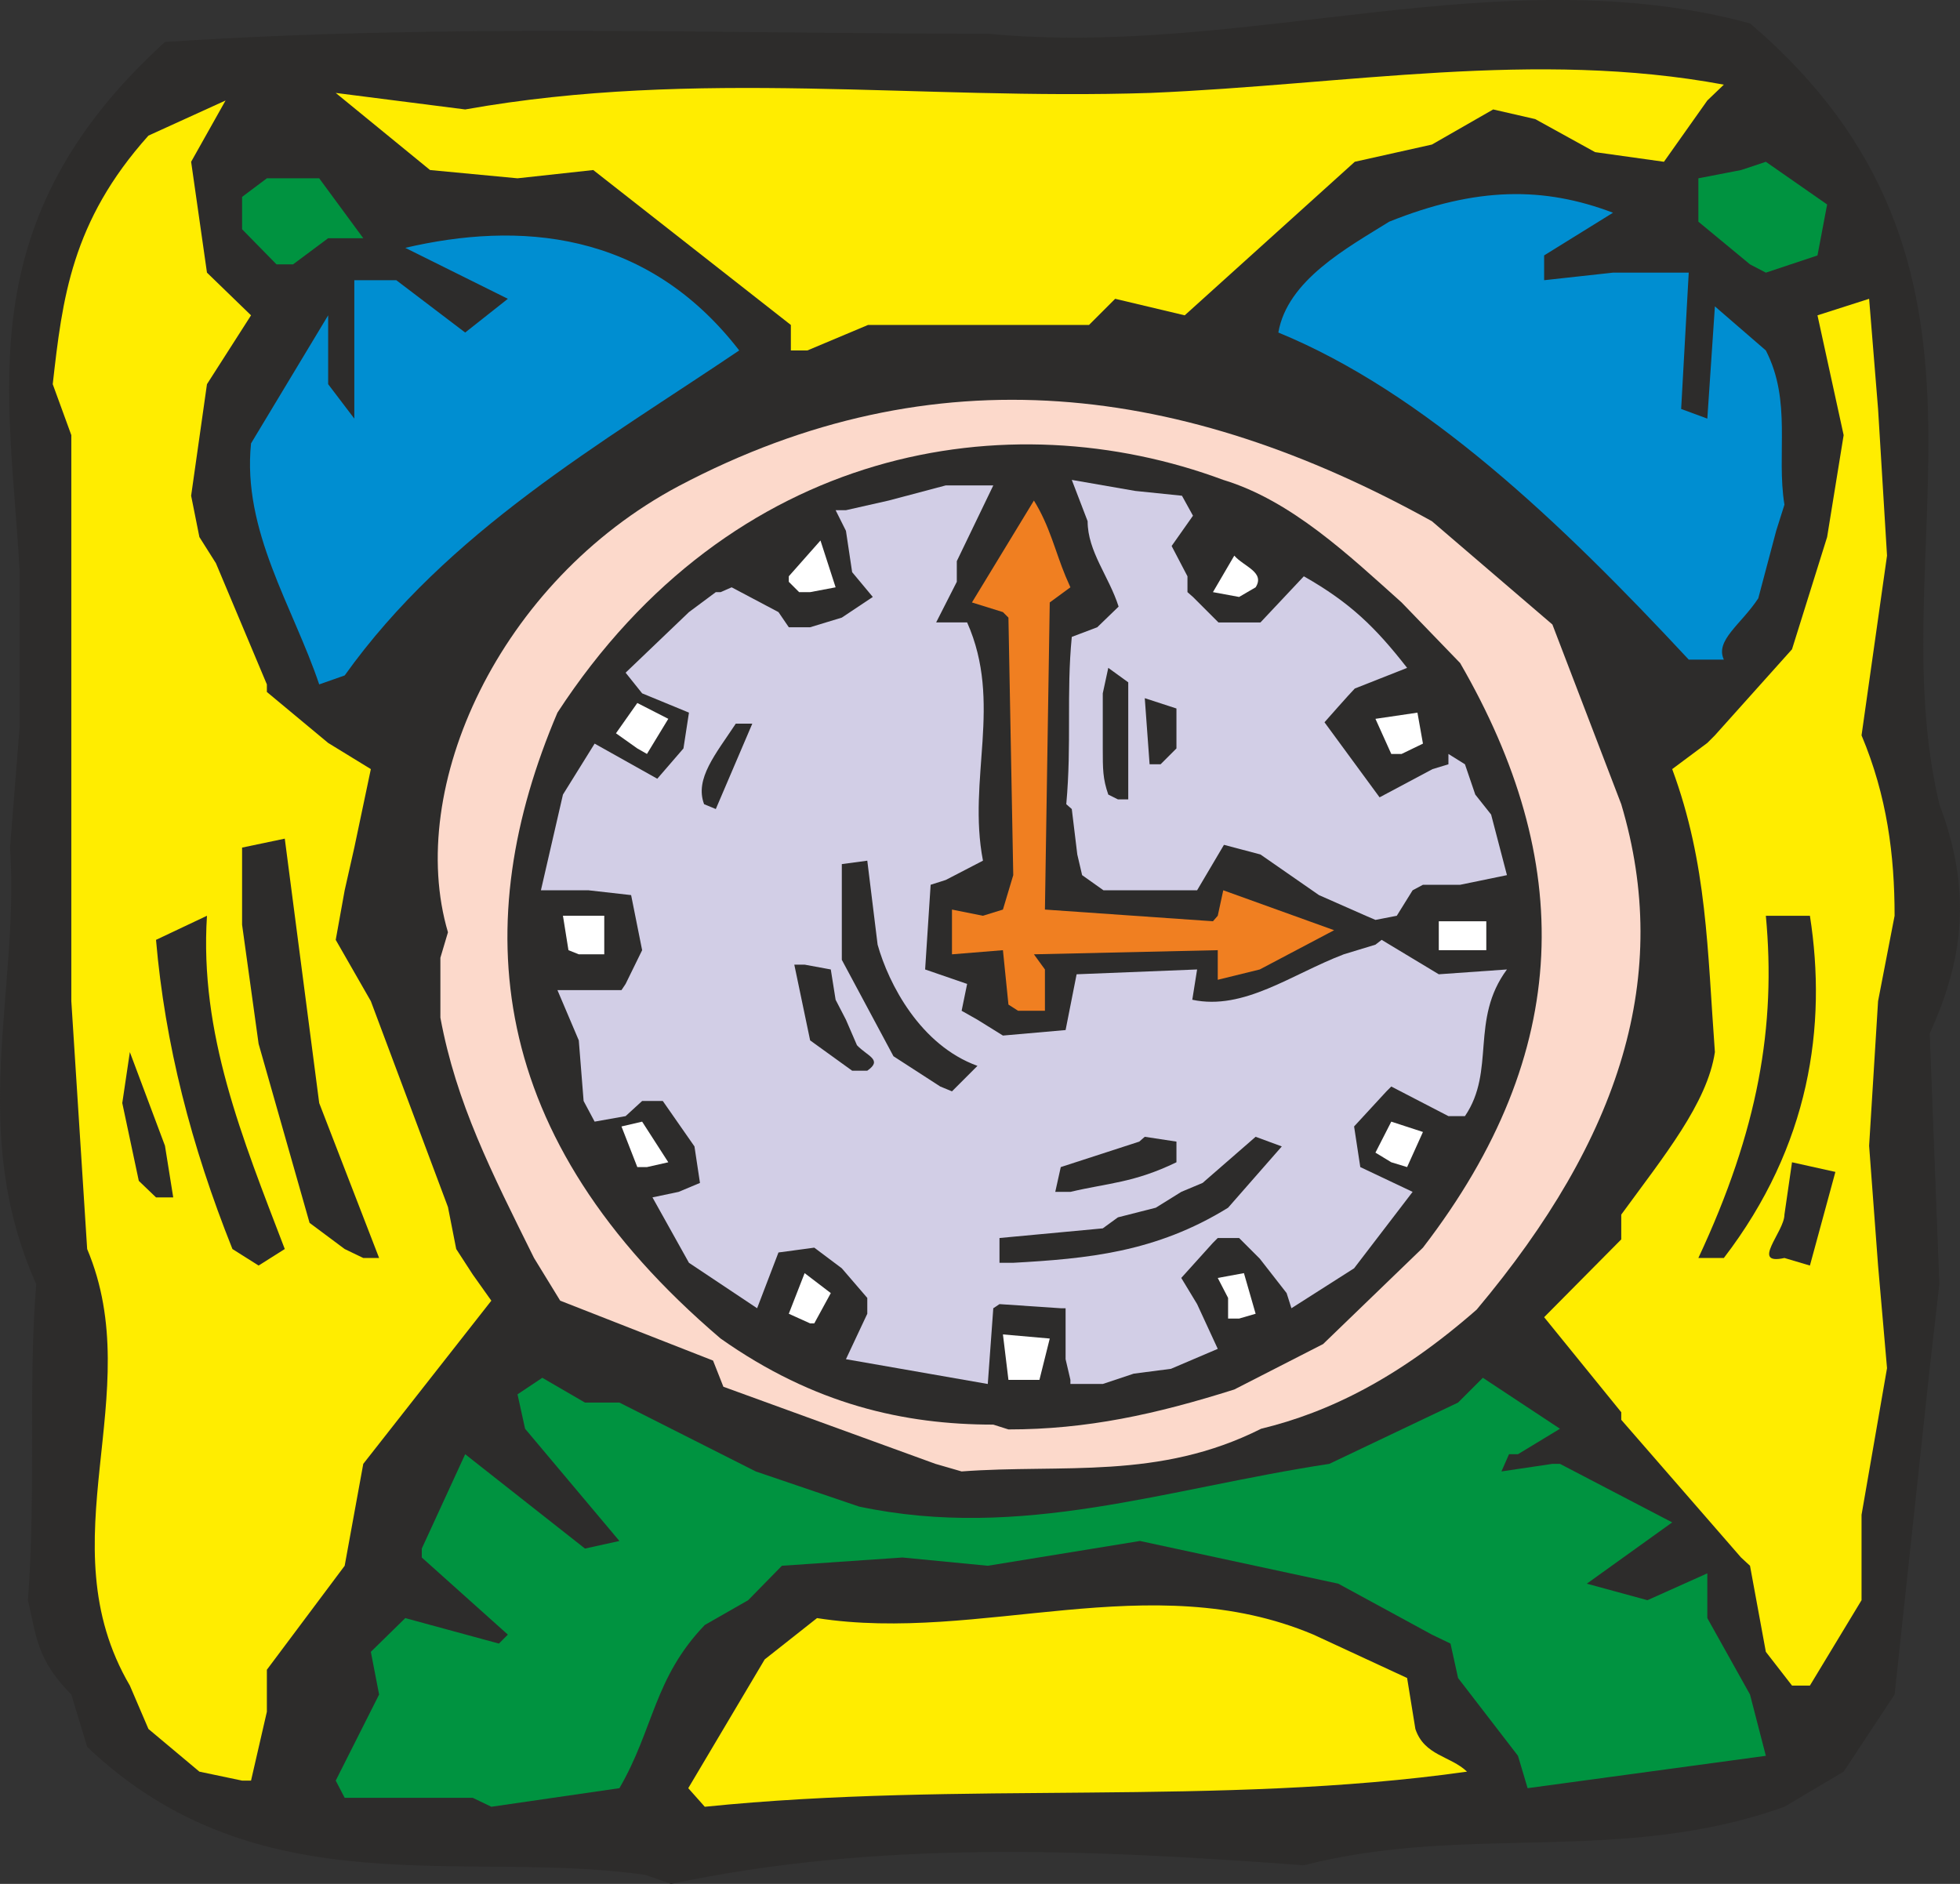 <svg xmlns="http://www.w3.org/2000/svg" width="273.269" height="262.651" viewBox="0 0 204.952 196.988"><rect x="0" y="0" width="204.952" height="196.988" fill="#333333" stroke="none"/><path d="M260.558 519.44c-18.864-2.735-40.464 3.673-58.392-13.391l-1.656-5.472c-3.672-3.672-3.672-6.264-4.536-9.864.864-11.664 0-22.32.864-33.048-7.2-16.128-1.728-30.528-2.736-45.648l1.008-12.672v-16.128c-1.008-18.792-5.472-36.648 15.192-55.44 29.592-1.944 57.312-.864 86.04-.864 26.856 2.592 53.712-8.136 79.704-1.08 29.592 25.2 13.392 54.792 19.8 81.648 3.384 9 2.592 16.056-1.008 23.976l1.008 26.208-1.008 8.784-3.672 34.128-5.328 8.064-6.192 3.672c-17.064 6.12-33.192 1.728-50.256 6.12-23.256-1.728-44.64-2.592-66.168 1.944z" style="fill:#2d2c2b" transform="translate(-193.052 -323.389)"/><path d="M242.486 511.377h-13.392l-.936-1.8 4.536-9-.864-4.464 3.6-3.528 9.792 2.664.936-.936-9-8.064v-.936l4.536-9.864 12.528 9.864 3.6-.792-9.864-11.736-.792-3.6 2.592-1.728 4.464 2.592h3.6l14.256 7.2 10.8 3.672c16.992 3.6 32.112-1.872 49.176-4.464l13.464-6.408 2.592-2.592 8.064 5.328-4.392 2.664h-.936l-.792 1.8 5.328-.792h.792l11.736 6.12-8.928 6.408 6.336 1.728 6.264-2.808v4.68l4.464 7.992 1.656 6.408-24.912 3.384-1.008-3.384-6.264-8.136-.792-3.6-1.944-.936-9.792-5.328-20.736-4.464-15.912 2.592-8.928-.864-12.6.864-3.528 3.6-4.536 2.592c-5.328 5.544-5.328 10.872-8.928 17.064l-13.392 1.944z" style="fill:#009340" transform="translate(-193.052 -323.389)"/><path d="m265.022 510.369 7.992-13.464 5.472-4.32c17.064 2.664 34.848-5.472 51.912 1.728l9.792 4.536.864 5.328c.936 2.808 3.672 2.808 5.4 4.464-25.992 3.672-52.848.936-79.704 3.672zm-46.656-.792-4.464-.936-5.328-4.464-1.944-4.536c-8.856-15.12 1.944-30.456-4.464-45.648l-1.656-25.92v-59.184l-1.944-5.328c1.008-8.928 1.944-16.992 10.008-25.992l8.064-3.672-3.6 6.408 1.656 11.592 4.608 4.464-4.608 7.2-1.656 11.664.864 4.32 1.728 2.736 5.328 12.672v.792l6.408 5.328 4.464 2.736-1.728 8.208-1.008 4.464-.936 5.184 3.672 6.408 8.064 21.528.864 4.392 1.728 2.664 1.944 2.736-13.392 17.064-1.944 10.656-8.136 10.872v4.392l-1.656 7.2zm162.072-9.937-2.736-3.527-1.656-9-.936-.864-12.528-14.4v-.792l-8.064-9.936 8.064-8.136v-2.592c4.464-6.12 9-11.664 9.792-16.992-.792-10.656-.792-19.656-4.464-29.592l3.672-2.736.792-.792 8.064-9 3.672-11.736 1.728-10.656-2.736-12.528 5.4-1.728.936 11.52.936 15.336-2.664 18.792c2.664 6.336 3.456 12.528 3.456 18.864l-1.728 8.928-.936 15.12.936 12.528.936 10.728-2.664 15.336v8.928l-5.4 8.928z" style="fill:#ffed00" transform="translate(-193.052 -323.389)"/><path d="m290.87 476.457-22.176-8.064-1.08-2.736-15.984-6.264-2.736-4.464c-4.464-9-8.136-16.2-9.792-25.128v-6.264l.792-2.664c-4.464-15.12 5.328-36.648 24.12-46.656 26.856-14.184 52.92-10.656 78.768 3.672l12.6 10.8 7.2 18.792c5.328 17.856 0 34.848-15.12 52.848-8.136 7.128-15.408 10.728-22.536 12.456-10.728 5.4-20.736 3.672-31.32 4.464z" style="fill:#fcd9cb" transform="translate(-193.052 -323.389)"/><path d="m220.094 455.72-2.736-1.727c-4.32-10.8-7.056-21.456-7.992-32.328l5.328-2.52c-.792 12.312 3.672 23.184 8.136 34.848zm150.552-.791c6.264-13.392 8.136-24.264 7.056-35.784h4.608c1.8 11.52 0 24.048-9 35.784zm9 0c-3.6.792 0-2.736 0-4.536l.792-5.472 4.536 1.008-2.664 9.792zm-150.552-.936-3.672-2.736-5.328-18.72-1.728-12.456v-8.064l4.464-.936 3.6 27.648 6.264 16.2h-1.656zm-19.728-5.4-1.8-1.728-1.728-8.136.792-5.328 3.672 9.792.864 5.4z" style="fill:#2d2c2b" transform="translate(-193.052 -323.389)"/><path d="M226.43 394.953c-2.736-8.136-8.064-16.056-7.128-25.2l8.064-13.392v7.2l2.736 3.6v-14.472h4.392l7.2 5.472 4.464-3.528-10.728-5.328c11.736-2.736 25.128-1.944 34.92 10.728-14.4 9.72-30.456 18.864-41.256 33.984zm143.208-2.593c-13.464-14.471-27.648-27.935-42.912-34.2.936-5.471 7.2-8.855 11.592-11.591 9.144-3.672 16.2-3.672 23.4-.936l-7.2 4.464v2.592l7.2-.792h7.92l-.792 14.256 2.736 1.008.792-11.736 5.328 4.608c2.736 5.328 1.08 10.8 1.944 16.128l-.864 2.736-1.872 7.056c-1.8 2.736-4.536 4.392-3.6 6.408z" style="fill:#008ed1" transform="translate(-193.052 -323.389)"/><path d="M275.75 360.033v-2.664l-20.664-16.2-7.92.864-9.144-.864-9.864-8.064 13.536 1.728c24.264-4.32 47.448-.936 71.64-1.728 20.592-.864 40.248-4.536 59.976-.864l-1.728 1.656-4.536 6.408-7.2-1.008-6.264-3.456-4.392-1.008-6.408 3.672-8.064 1.8-17.784 16.056-7.272-1.728-2.736 2.736h-23.112l-6.336 2.664z" style="fill:#ffed00" transform="translate(-193.052 -323.389)"/><path d="m221.966 351.033-3.6-3.672v-3.384l2.592-1.944h5.472l4.608 6.264h-3.672l-3.672 2.736zm154.08 0-5.4-4.464v-4.536l4.464-.864 2.592-.864 6.408 4.464-1.008 5.328-5.4 1.8z" style="fill:#009340" transform="translate(-193.052 -323.389)"/><path d="M296.918 472.353c-9.288 0-18.72-2.088-28.512-9-24.768-21.096-26.352-43.632-17.064-65.448 18.216-27.936 47.16-32.688 69.624-24.336 7.128 2.16 13.176 7.92 18.648 12.816l6.12 6.336c11.952 20.664 11.952 40.536-3.888 61.128l-10.44 10.08-9.288 4.752c-8.208 2.592-15.408 4.176-23.616 4.176z" style="fill:#2d2c2b" transform="translate(-193.052 -323.389)"/><path d="m304.982 467.673-.504-2.16v-5.328h-.504l-6.408-.432-.648.432-.576 7.92-14.832-2.592 2.232-4.752v-1.656l-2.664-3.096-2.88-2.16-3.744.504-2.232 5.832-7.128-4.752-3.816-6.84 2.736-.576 2.232-.936-.576-3.816-3.312-4.752h-2.16l-1.728 1.584-3.24.576-1.152-2.16-.504-6.336-2.232-5.256h6.696l.432-.648 1.728-3.528-1.152-5.76-4.464-.504h-4.968l2.304-10.008 3.312-5.328 6.552 3.672 2.736-3.168.576-3.744-4.896-2.016-1.728-2.16 6.624-6.336 2.808-2.088h.504l1.152-.504 4.896 2.592 1.08 1.584h2.232l3.312-1.008 3.24-2.16-2.16-2.592-.648-4.32-1.08-2.16h1.08l4.464-1.008 5.976-1.584h4.968l-3.816 7.92v2.16l-2.16 4.248h3.24c3.744 8.424 0 16.344 1.656 24.912l-3.888 2.016-1.584.504-.576 8.856 4.392 1.512-.576 2.808 1.656.936 2.664 1.656 6.552-.576 1.152-5.832 12.6-.504-.504 3.168c5.4 1.152 10.368-2.664 15.84-4.752l3.312-1.008.648-.504 5.976 3.6 7.128-.504c-3.888 5.256-1.152 10.584-4.392 15.336h-1.728L338.534 437l-.504.504-3.384 3.672.648 4.248 5.472 2.592-6.12 7.992-6.552 4.176-.504-1.584-2.808-3.6-2.16-2.16h-2.232l-.504.504-3.312 3.672 1.656 2.736 2.16 4.68-4.896 2.088-3.888.504-3.24 1.08h-3.384z" style="fill:#d2cee6" transform="translate(-193.052 -323.389)"/><path d="M300.734 467.673h-2.232l-.576-4.752 4.896.432-1.08 4.32zm-22.968-5.904-2.232-1.008 1.656-4.248 2.736 2.088-1.728 3.168zm43.704-.504v-2.16l-1.08-2.088 2.736-.504 1.224 4.248-1.728.504z" style="fill:#fff" transform="translate(-193.052 -323.389)"/><path d="M297.566 455.433v-2.592l10.8-1.008 1.584-1.152 3.96-1.008 2.664-1.656 2.232-.936 5.544-4.824 2.736 1.008-5.616 6.408c-7.56 4.68-14.76 5.328-22.464 5.76zm5.832-7.416.576-2.592 8.208-2.664.576-.504 3.312.504v2.16c-4.464 2.16-7.128 2.16-11.088 3.096z" style="fill:#2d2c2b" transform="translate(-193.052 -323.389)"/><path d="m259.694 445.425-1.656-4.248 2.16-.504 2.736 4.248-2.232.504zm78.84-.505-1.656-1.007 1.656-3.24 3.312 1.08-1.656 3.672z" style="fill:#fff" transform="translate(-193.052 -323.389)"/><path d="m291.374 437-4.896-3.167-5.4-10.08v-10.008l2.664-.36 1.08 8.784c1.152 4.104 4.464 10.512 10.44 12.672l-2.664 2.664zm-9.216-1.655-4.392-3.168-1.656-7.92h1.08l2.736.504.504 3.168 1.08 2.088 1.152 2.664c1.08 1.152 2.736 1.512 1.08 2.664z" style="fill:#2d2c2b" transform="translate(-193.052 -323.389)"/><path d="m298.502 428.433-.576-5.688-5.328.432v-4.68l3.24.648 2.088-.648 1.08-3.6-.504-26.928-.576-.576-3.24-1.008 6.48-10.656c1.656 2.664 2.232 5.328 3.312 7.92l.504 1.152-2.16 1.584-.504 32.112 17.568 1.224.504-.576.576-2.664 11.592 4.176-7.776 4.104-4.392 1.08v-3.096l-19.224.432 1.152 1.584v4.32h-2.808z" style="fill:#f07f21" transform="translate(-193.052 -323.389)"/><path d="m252.494 422.745-.576-3.6h4.32v4.032h-2.664zm91.008 0v-3.024h4.968v3.024h-3.96z" style="fill:#fff" transform="translate(-193.052 -323.389)"/><path d="m335.87 419.145-4.896-2.16-6.12-4.248-3.816-1.008-2.808 4.752h-9.792l-2.232-1.584-.504-2.16-.576-4.752-.576-.504c.576-6.336 0-11.592.576-17.496l2.664-1.008 2.232-2.16c-1.008-3.168-3.24-5.76-3.24-8.928l-1.656-4.32 6.624 1.152 4.896.504 1.152 2.088-2.232 3.168 1.656 3.168v1.656l.576.504 2.664 2.664h4.392l4.536-4.824c4.824 2.736 7.488 5.328 10.8 9.576l-5.472 2.16c-.504.504-3.168 3.528-3.168 3.528l5.76 7.848 5.544-2.952 1.656-.504v-1.08l1.728 1.08 1.08 3.168 1.656 2.088 1.656 6.336-4.896 1.008h-3.888l-1.08.576-1.656 2.664-2.232.432z" style="fill:#d2cee6" transform="translate(-193.052 -323.389)"/><path d="M266.678 407.48c-1.008-2.663 1.224-5.255 3.312-8.423h1.728l-3.816 8.928zm42.264-1.007c-.576-1.656-.576-2.664-.576-4.824v-5.76l.576-2.664 2.088 1.512v12.24h-1.08zm4.32-3.168-.504-6.912 3.312 1.08v4.176l-1.656 1.656z" style="fill:#2d2c2b" transform="translate(-193.052 -323.389)"/><path d="m259.694 401.649-2.232-1.584 2.232-3.168 3.24 1.656-2.232 3.672zm78.84.576-1.656-3.672 4.392-.648.576 3.24-2.232 1.08zm-15.912-16.416-2.736-.504 2.232-3.816c1.008 1.152 3.24 1.728 2.232 3.312zm-46.008-.504-1.08-1.08v-.576l3.312-3.744 1.584 4.896-2.664.504z" style="fill:#fff" transform="translate(-193.052 -323.389)"/></svg>
